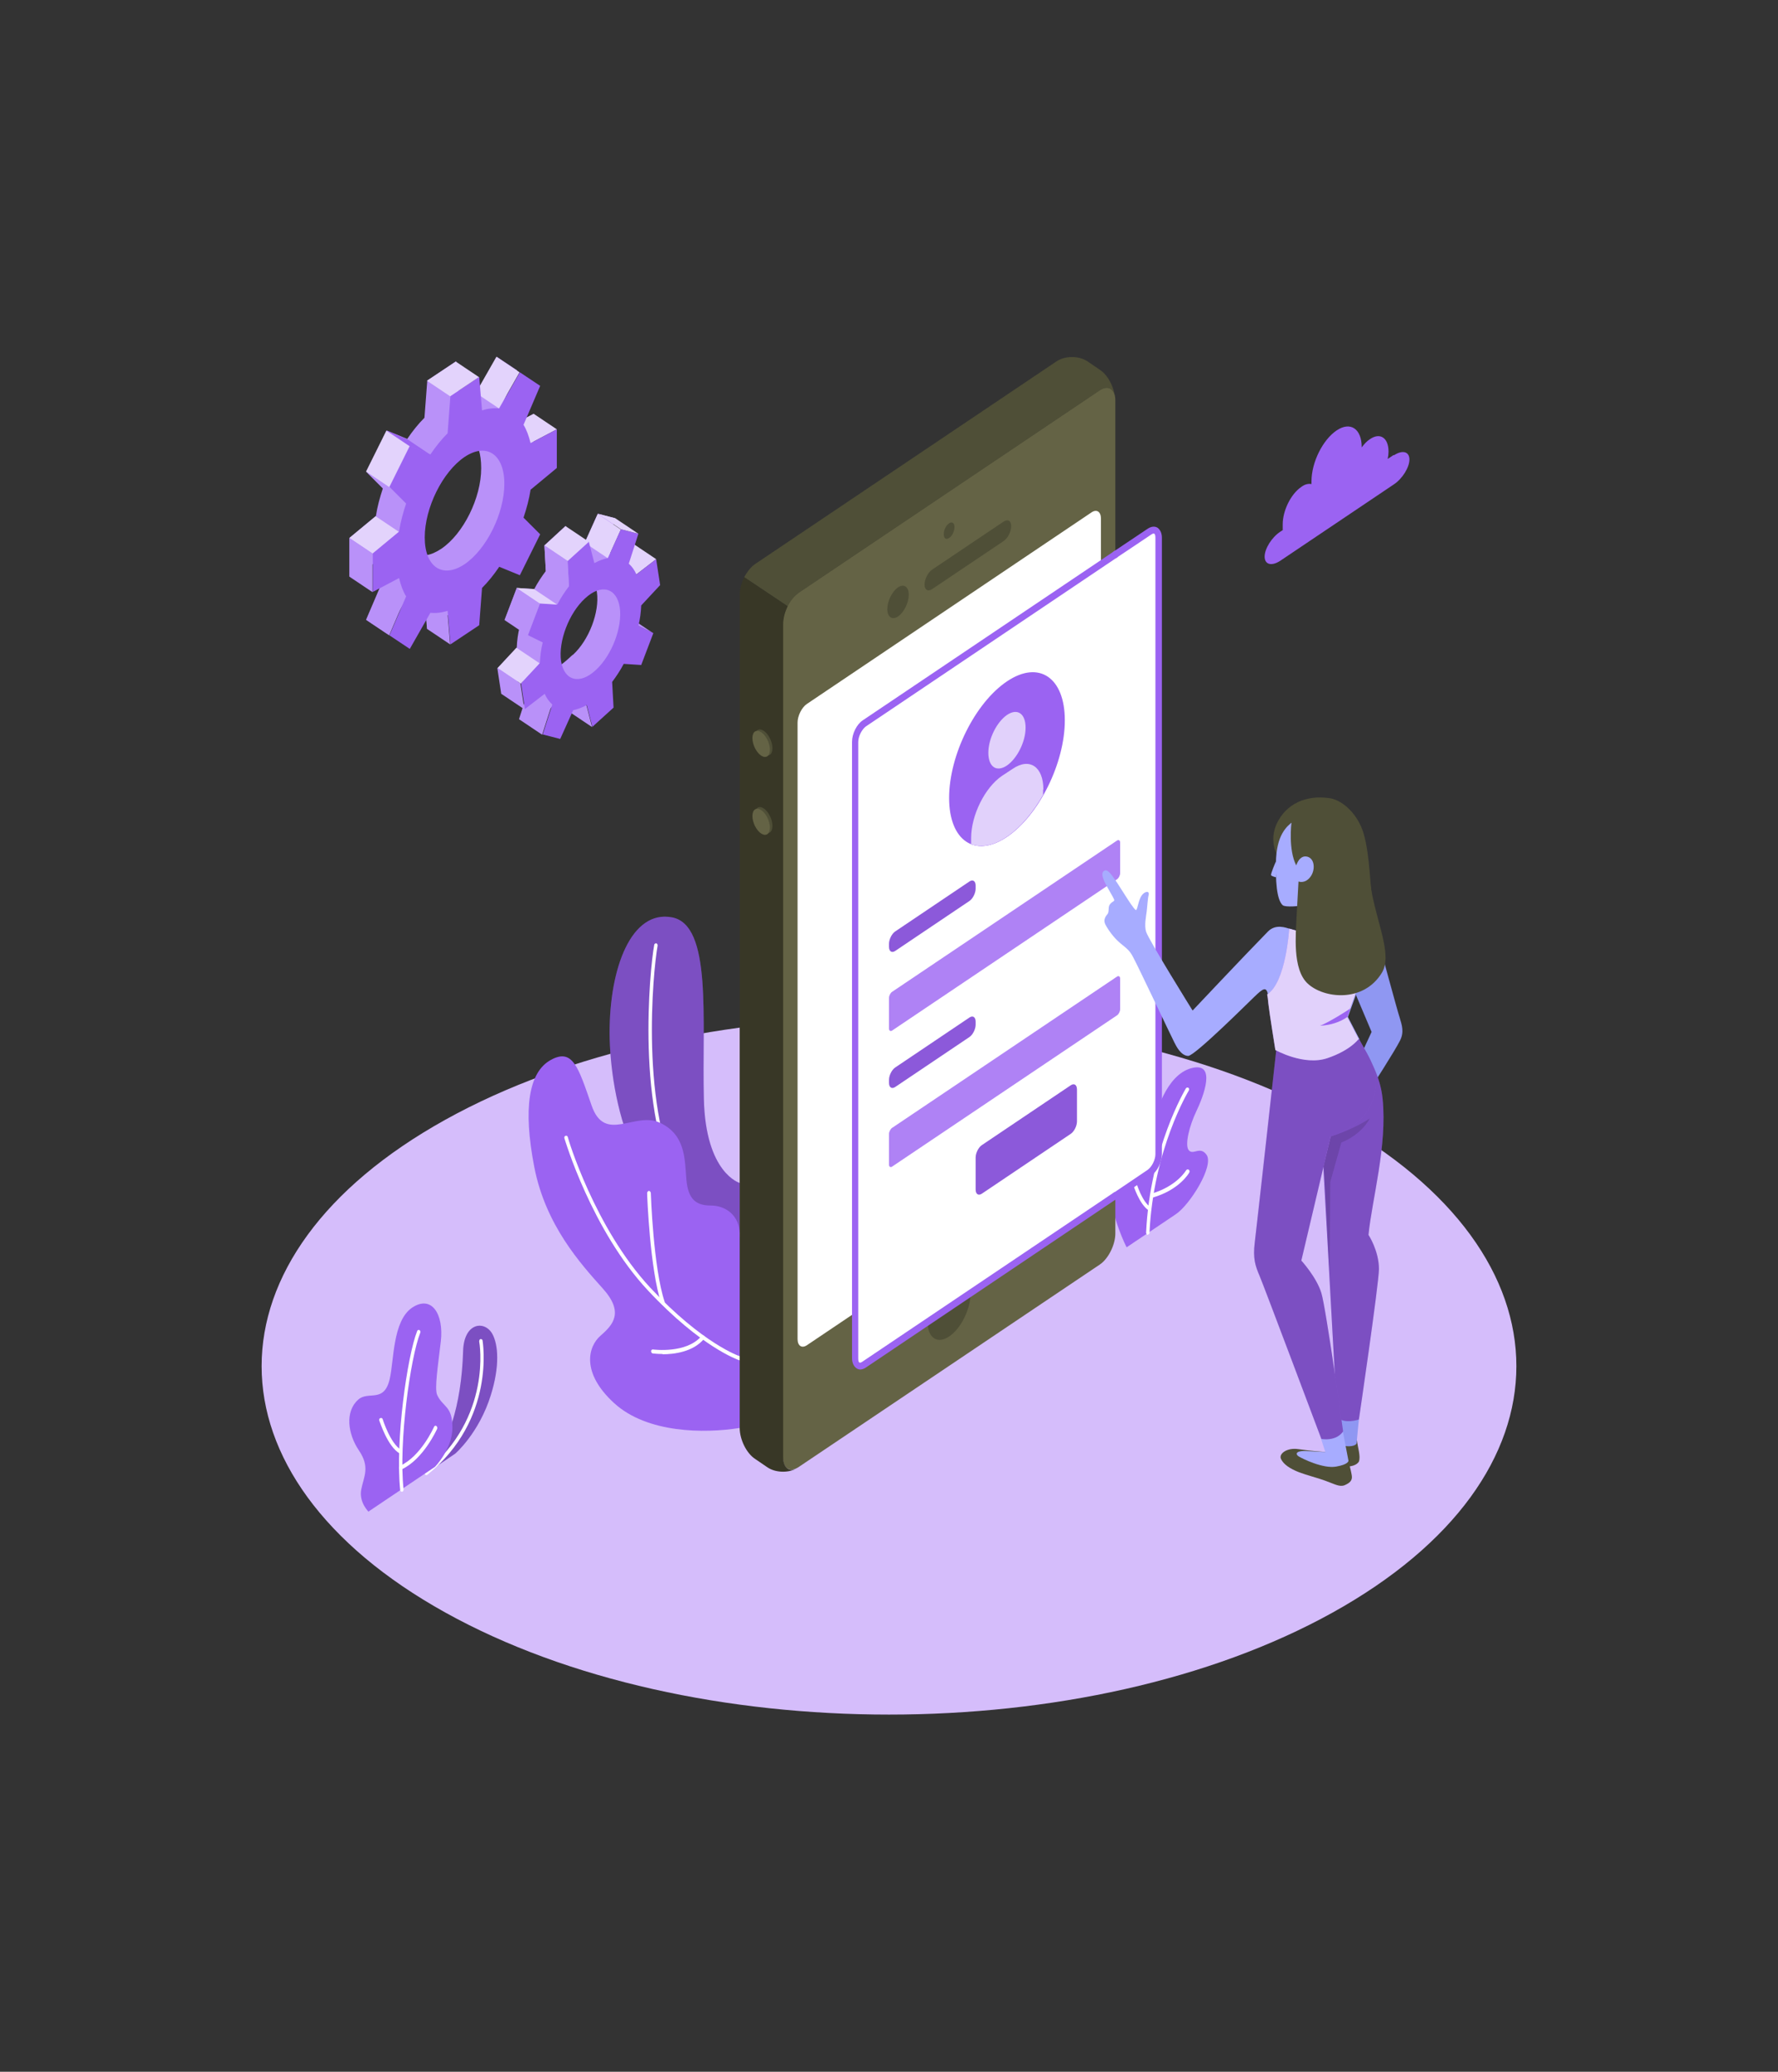 <?xml version="1.0" encoding="UTF-8"?>
<svg id="Layer_1" xmlns="http://www.w3.org/2000/svg" version="1.1" viewBox="0 0 630 734">
  <rect x="0" y="0" width="630" height="734" fill="#333333" stroke="none"/>
  <!-- Generator: Adobe Illustrator 29.3.1, SVG Export Plug-In . SVG Version: 2.1.0 Build 151)  -->
  <defs>
    <style>
      .st0 {
        fill: #b991f9;
      }

      .st1 {
        opacity: .3;
      }

      .st1, .st2, .st3, .st4, .st5 {
        isolation: isolate;
      }

      .st2 {
        opacity: .1;
      }

      .st3, .st5 {
        opacity: .2;
      }

      .st6 {
        fill: #e3d3fc;
      }

      .st7 {
        fill: #d5bdfb;
      }

      .st8 {
        fill: #383726;
      }

      .st9 {
        fill: #a7acff;
      }

      .st10 {
        fill: #8f97f2;
      }

      .st11, .st12, .st4, .st5 {
        fill: #fff;
      }

      .st13, .st14 {
        fill: #9b63f2;
      }

      .st15 {
        fill: #4f4f37;
      }

      .st14, .st12 {
        stroke: #9b63f2;
        stroke-miterlimit: 10;
      }

      .st16 {
        fill: #646345;
      }

      .st4 {
        opacity: .7;
      }
    </style>
  </defs>
  <path class="st7" d="M157.8,571.3c86.8,48.2,227.6,48.2,314.4,0,86.8-48.2,86.8-126.4,0-174.6s-227.6-48.2-314.4,0c-86.8,48.2-86.8,126.4,0,174.6Z"/>
  <path class="st7" d="M451.4,531c11.3,6.3,29.6,6.3,40.9,0,11.3-6.3,11.3-16.5,0-22.7-11.3-6.3-29.6-6.3-40.9,0-11.3,6.3-11.3,16.5,0,22.7Z"/>
  <path class="st13" d="M151.1,521.9l10.2-6.9s8.4-7.2,12.6-20.7c3.2-10.2,2.7-17.9.5-21.8-2.8-4.8-10-3.9-10.3,6.1-.6,19.8-5.5,33.5-13,43.2Z"/>
  <path class="st3" d="M151.1,521.9l10.2-6.9s8.4-7.2,12.6-20.7c3.2-10.2,2.7-17.9.5-21.8-2.8-4.8-10-3.9-10.3,6.1-.6,19.8-5.5,33.5-13,43.2Z"/>
  <path class="st11" d="M151.1,522.6c-.2,0-.4-.1-.5-.3-.2-.3-.1-.8.2-1,23.7-19.1,19.1-45.7,19-46,0-.4.1-.8.5-.9.3,0,.7.2.7.6,0,.3,4.8,27.8-19.6,47.5-.1,0-.2.1-.4.1Z"/>
  <path class="st13" d="M130.7,535.7s-3.6-3.4-2.7-8c.9-4.6,3.2-7.9-.8-13.8-4-5.9-5-13.8-.3-18,3.6-3.3,9.2,1.4,11.2-7.4,1.5-6.4,1-20.5,7.9-25.2,7-4.7,11.3,2.4,10.2,11.9-1,8.6-2.3,16.8-1.3,19,2,4.4,5.5,3.8,5.4,11.8-.1,7.5-6.2,13.7-6.2,13.7l-23.5,15.8Z"/>
  <path class="st11" d="M142.4,528.5c-.3,0-.6-.3-.6-.6-1.8-17.4,2.5-47.4,6-56.3.1-.4.5-.5.8-.4.3.2.5.6.3,1-3.5,8.8-7.7,38.9-5.9,55.5,0,.4-.2.8-.6.8,0,0,0,0,0,0Z"/>
  <path class="st11" d="M142,515c0,0-.2,0-.3,0-4.4-2.5-7.1-11.3-7.3-11.7-.1-.4,0-.8.4-.9.3-.1.7,0,.8.4,0,0,2.7,8.7,6.6,10.9.3.2.4.6.3,1-.1.3-.3.4-.6.4Z"/>
  <path class="st11" d="M142,520.8c-.2,0-.5-.2-.6-.5-.1-.4,0-.8.4-1,7.4-3.4,11.9-13.6,12-13.8.2-.4.5-.5.8-.3.3.2.4.6.3,1-.2.4-4.9,10.8-12.6,14.4,0,0-.2,0-.2,0Z"/>
  <path class="st13" d="M399.2,441.9s-5.5-10.4-6-21.7c-.5-11.3,1.6-16,4.5-17.3,2.9-1.3,3.1,2.8,4.7,5.3,1.5,2.5,4.6,1.1,5.7-6.6,1.1-7.6,5.3-20.6,13.8-23.1,9.5-2.7,4.4,10.2,2,15.2-2.4,5-4.2,11.9-2.7,13.8,1.6,1.9,4-1.6,6.3,1.6,2.8,3.9-5.9,17.8-10.9,21.1l-17.4,11.7Z"/>
  <path class="st11" d="M406.7,437.5s0,0,0,0c-.3,0-.6-.4-.6-.8,1.4-30.1,14-50.9,14.1-51.1.2-.3.6-.4.9-.2.3.2.3.7.1,1-.1.2-12.5,20.7-13.9,50.3,0,.4-.3.7-.6.7Z"/>
  <path class="st11" d="M407.4,428.9c-.1,0-.2,0-.3,0-3.5-2.3-5.5-9-5.6-9.3-.1-.4,0-.8.4-.9.3-.1.7,0,.8.5,0,0,1.9,6.5,5,8.5.3.2.4.6.2,1-.1.2-.3.4-.6.4Z"/>
  <path class="st11" d="M408.1,424.4c-.3,0-.5-.2-.6-.6,0-.4.1-.8.5-.9,9.1-2.7,12.2-8.2,12.3-8.3.2-.3.6-.4.9-.2.3.2.4.7.2,1-.1.2-3.4,6.1-13,8.9,0,0-.1,0-.2,0Z"/>
  <path class="st13" d="M262.1,419.1s-12.1-3.4-12.7-29.8c-.7-28.4,3-61.6-11.3-64.3s-22.2,17.7-22.1,41.3c.2,20.8,7.3,65.8,46.1,74.7v-21.8Z"/>
  <path class="st3" d="M262.1,419.1s-12.1-3.4-12.7-29.8c-.7-28.4,3-61.6-11.3-64.3s-22.2,17.7-22.1,41.3c.2,20.8,7.3,65.8,46.1,74.7v-21.8Z"/>
  <path class="st11" d="M262.1,438.2s0,0-.1,0c-8.7-1.8-15.8-7.4-21.1-16.6-15.7-27.2-10.7-78-9.1-86.8,0-.4.4-.6.7-.6.3,0,.6.5.5.9-1.6,8.8-6.5,58.9,8.9,85.7,5.1,8.8,11.9,14.2,20.3,16,.3,0,.6.5.5.9,0,.4-.3.6-.6.6Z"/>
  <path class="st13" d="M262.1,505.9c-12.5,2-32.8,1.9-44.5-8.8-11.7-10.7-9.3-20-4.8-23.9,4.5-3.9,8.4-8.3.7-16.8-7.7-8.6-20.2-22.3-24.2-43-4-20.7-2-33.6,5.9-37.9,7.7-4.2,9.7,2.5,14.4,16.1,4.7,13.7,15.3,2,24.3,6.2,9,4.3,8.7,12.7,9.3,20,.6,7.3,3.6,9.3,8.7,9.3s10.2,3.4,10.2,10.3v68.4Z"/>
  <path class="st11" d="M262.1,481.9c0,0-.1,0-.2,0-.5-.2-13.5-4.6-32.3-24.7-20-21.4-29.5-53.6-29.6-53.9-.1-.4,0-.8.4-.9.3-.1.7,0,.8.5,0,.3,9.5,32.1,29.2,53.3,18.6,19.9,31.6,24.3,31.8,24.3.3.1.5.5.4.9,0,.3-.3.5-.6.5Z"/>
  <path class="st11" d="M234.9,462.3c-.3,0-.5-.2-.6-.5-4-12.1-5-38-5-39.1,0-.4.3-.7.6-.8.3,0,.6.3.7.7,0,.3.9,26.7,4.9,38.6.1.4,0,.8-.4,1,0,0-.2,0-.2,0Z"/>
  <path class="st11" d="M234.8,479.7c-2,0-3.3-.2-3.5-.2-.3,0-.6-.4-.6-.8,0-.4.4-.7.7-.6.1,0,11.8,1.6,17.2-4.8.2-.3.6-.3.9,0,.2.3.3.8,0,1-3.9,4.7-10.7,5.5-14.8,5.5Z"/>
  <path class="st0" d="M225.7,201.8l-1.4-9.2-7,5.4c-.7-1.6-1.6-2.8-2.7-3.8l3.4-10.6-6.2-1.6-4.6,10.2c-1.5.3-3.1.9-4.8,1.8l-2-7.7-7.5,6.9.5,9.1c-1.5,2-2.9,4.1-4.1,6.4l-6.2-.4-4.3,11.3,5.3,2.6c-.6,2.4-.9,4.8-1,7.2l-6.7,7.2,1.4,9.2,7-5.4c.7,1.6,1.6,2.8,2.7,3.8l-3.4,10.6,6.2,1.6,6.6-7.5c1.5-.3,1.2-3.6,2.8-4.6l2,7.7,7.5-6.8-.2-3.6c1.5-2,7.2-6.3,8.5-8.5l1.6-3,4.3-11.3-2-4.3-2.2-5.5,6.7-7.2ZM202.9,232c-5.7,5.3-7.5,6.4-8.5-.6-1-7,2.3-17.7,8.1-23,5.7-5.3,7.9-5.6,9,1.4,1,7-2.8,17-8.5,22.2Z"/>
  <path class="st6" d="M211.8,182.1l8.2,5.5-4.6,10.2-8.2-5.5,4.6-10.2Z"/>
  <path class="st6" d="M232.5,198.1l-7,5.4-8.2-5.5,7-5.4,8.2,5.5Z"/>
  <path class="st0" d="M231.4,224.3l-5.3-2.6-8.2-5.5,5.3,2.6,8.2,5.5Z"/>
  <path class="st0" d="M183.9,254.8l8.2,5.5,3.4-10.6-8.2-5.5-3.4,10.6Z"/>
  <path class="st0" d="M209.8,257.6l-8.2-5.5-2-7.7,8.2,5.5,2,7.7Z"/>
  <path class="st13" d="M233.9,207.3l-1.4-9.2-7,5.4c-.7-1.6-1.6-2.8-2.7-3.8l3.4-10.6-6.2-1.6-4.6,10.2c-1.5.3-3.1.9-4.8,1.8l-2-7.7-7.5,6.8.5,9.1c-1.5,2-2.9,4.1-4.1,6.4l-6.2-.4-4.3,11.3,5.3,2.6c-.6,2.4-.9,4.8-1,7.2l-6.7,7.2,1.4,9.2,7-5.4c.7,1.6,1.6,2.8,2.7,3.8l-3.4,10.6,6.2,1.6,4.6-10.2c1.5-.3,3.1-.9,4.8-1.8l2,7.7,7.5-6.8-.5-9.1c1.5-2,2.9-4.1,4.1-6.4l6.2.4,4.3-11.3-5.3-2.6c.6-2.4.9-4.8,1-7.2l6.7-7.2ZM211.1,237.4c-5.7,5.3-11.2,3.8-12.3-3.2-1-7,2.8-17,8.5-22.2,5.7-5.3,11.2-3.8,12.3,3.2,1,7-2.8,17-8.5,22.2Z"/>
  <path class="st6" d="M208.6,191.9l-8.2-5.5-7.5,6.9,8.2,5.5,7.5-6.8Z"/>
  <path class="st0" d="M192.9,193.2l.5,9.1,8.2,5.5-.5-9.1-8.2-5.5Z"/>
  <path class="st6" d="M197.4,214.2l-8.2-5.5-6.2-.4,8.2,5.5,6.2.4Z"/>
  <path class="st0" d="M183.1,208.4l-4.3,11.3,8.2,5.5,4.3-11.3-8.2-5.5Z"/>
  <path class="st6" d="M191.2,235l-8.2-5.5-6.7,7.2,8.2,5.5,6.7-7.2Z"/>
  <path class="st0" d="M185.8,251.3l-8.2-5.5-1.4-9.2,8.2,5.5,1.4,9.2Z"/>
  <path class="st6" d="M220,187.5l-8.2-5.5,6.2,1.6,8.2,5.5-6.2-1.6Z"/>
  <path class="st0" d="M189.1,160.3v-13.7l-9.3,4.9c-.6-2.5-1.4-4.7-2.5-6.5l5.9-13.8-7.2-4.8-7.3,12.8c-1.9-.2-3.9,0-6.1.7l-1-11.9-10.2,6.8-1,13.2c-2.2,2.2-4.2,4.7-6.1,7.5l-7.3-3-7.2,14.5,5.9,5.9c-1.1,3.3-2,6.6-2.5,9.9l-9.3,7.7v13.7l9.3-4.9c.6,2.5,1.4,4.7,2.5,6.5l-5.9,13.8,7.2,4.8,7.3-12.8c1.9.2,3.9,0,6.1-.7l1,11.9,10.2-6.8,1-13.2c3-1.2,6.3-3.9,8.1-6.7l5.3,2.2,7.2-14.5-4.4-4.4c1.1-3.3,1.2-8.5,1-11.3l9.3-7.7ZM156.4,194.4c-7.8,5.2-12.6,1.5-12.6-9s6.4-23.3,14.2-28.6c7.8-5.2,12.5-1.4,12.5,9.1,0,10.5-6.3,23.2-14.1,28.5Z"/>
  <path class="st6" d="M184.1,131.9l-8.2-5.5-7.3,12.8,8.2,5.5,7.3-12.8Z"/>
  <path class="st6" d="M197.3,152.1l-8.2-5.5-9.3,4.9,8.2,5.5,9.3-4.9Z"/>
  <path class="st0" d="M159.5,228.3l-8.2-5.5-1-11.9,8.2,5.5,1,11.9Z"/>
  <path class="st0" d="M129.7,219.6l8.2,5.5,5.9-13.8-8.2-5.5-5.9,13.8Z"/>
  <path class="st13" d="M197.3,165.8v-13.7l-9.3,4.9c-.6-2.5-1.4-4.7-2.5-6.5l5.9-13.8-7.2-4.8-7.3,12.8c-1.9-.2-3.9,0-6.1.7l-1-11.9-10.2,6.8-1,13.2c-2.2,2.2-4.2,4.7-6.1,7.5l-7.3-3-7.2,14.5,5.9,5.9c-1.1,3.3-2,6.6-2.5,9.9l-9.3,7.7v13.7l9.3-4.9c.6,2.5,1.4,4.7,2.5,6.5l-5.9,13.8,7.2,4.8,7.3-12.8c1.9.2,3.9,0,6.1-.7l1,11.9,10.2-6.8,1-13.2c2.2-2.2,4.2-4.7,6.1-7.5l7.3,3,7.2-14.5-5.9-5.9c1.1-3.3,2-6.6,2.5-9.9l9.3-7.7ZM164.6,199.9c-7.8,5.2-14.1,1-14.1-9.5s6.3-23.2,14.1-28.5c7.8-5.2,14.1-1,14.1,9.5s-6.3,23.2-14.1,28.5Z"/>
  <path class="st13" d="M144.3,155.6l8.2,5.5-7.3-3-8.2-5.5,7.3,3Z"/>
  <path class="st6" d="M136.9,152.6l-7.2,14.5,8.2,5.5,7.2-14.5-8.2-5.5Z"/>
  <path class="st0" d="M129.7,167.1l8.2,5.5,5.9,5.9-8.2-5.5-5.9-5.9Z"/>
  <path class="st6" d="M133.1,182.9l8.2,5.5-9.3,7.7-8.2-5.5,9.3-7.7Z"/>
  <path class="st0" d="M123.8,190.6l8.2,5.5v13.7l-8.2-5.5v-13.7Z"/>
  <path class="st6" d="M169.7,133.6l-8.2-5.5-10.2,6.8,8.2,5.5,10.2-6.8Z"/>
  <path class="st16" d="M389.7,138.2l-106.8,71.8c-3,2-5.5,7-5.5,11v295.1c0,4.1,2.4,5.7,5.5,3.7l106.8-71.8c3-2,5.5-7,5.5-11V141.9c0-4.1-2.4-5.7-5.5-3.7Z"/>
  <path class="st15" d="M282.9,210.1l106.8-71.8c2.7-1.8,4.9-.7,5.4,2.5-.4-3.8-2.6-8-5.4-9.8l-4.4-3c-3-2-7.9-2-10.9,0l-106.8,71.8c-1.5,1-2.9,2.8-3.9,4.7l15.4,10.3c1-2,2.4-3.7,3.9-4.7Z"/>
  <path class="st8" d="M262.1,505.9c0,4.1,2.4,9,5.5,11l4.4,3c2.7,1.8,7,2,10,.5-2.6,1.1-4.5-.6-4.5-4.2V221.1c0-2,.6-4.3,1.6-6.3l-15.4-10.3c-1,2-1.6,4.2-1.6,6.3v295.1Z"/>
  <path class="st11" d="M285.9,249.4l100.9-67.9c1.8-1.2,3.3-.2,3.3,2.2v218.4c0,2.4-1.5,5.4-3.3,6.6l-100.9,67.9c-1.8,1.2-3.3.2-3.3-2.2v-218.4c0-2.4,1.5-5.4,3.3-6.6Z"/>
  <path class="st15" d="M336.3,185.4c-1.1.7-1.9,2.4-1.9,3.9s.9,2,1.9,1.3c1.1-.7,1.9-2.4,1.9-3.9s-.9-2-1.9-1.3Z"/>
  <path class="st15" d="M336.3,453.1c-4.2,2.8-7.6,9.7-7.6,15.3s3.4,7.9,7.6,5.1c4.2-2.8,7.6-9.7,7.6-15.3,0-5.6-3.4-7.9-7.6-5.1Z"/>
  <path class="st15" d="M318.2,208.1c-2.1,1.4-3.8,4.9-3.8,7.7s1.7,4,3.8,2.6c2.1-1.4,3.8-4.9,3.8-7.7s-1.7-4-3.8-2.6Z"/>
  <path class="st15" d="M327.6,207.1c0,1.9,1.2,2.6,2.7,1.6l25.3-17c1.5-1,2.7-3.4,2.7-5.3,0-1.9-1.2-2.6-2.7-1.6l-25.3,17c-1.5,1-2.7,3.4-2.7,5.3Z"/>
  <path class="st15" d="M270.6,258.9c1.7,1.1,3.1,3.9,3.1,6.2s-1.4,3.2-3.1,2.1c-1.7-1.1-3.1-3.9-3.1-6.2s1.4-3.2,3.1-2.1Z"/>
  <path class="st15" d="M270.6,286.4c1.7,1.1,3.1,3.9,3.1,6.2s-1.4,3.2-3.1,2.1c-1.7-1.1-3.1-3.9-3.1-6.2,0-2.3,1.4-3.2,3.1-2.1Z"/>
  <path class="st16" d="M269.7,259.4c1.7,1.1,3.1,3.9,3.1,6.2s-1.4,3.2-3.1,2.1c-1.7-1.1-3.1-3.9-3.1-6.2s1.4-3.2,3.1-2.1Z"/>
  <path class="st16" d="M269.7,287c1.7,1.1,3.1,3.9,3.1,6.2s-1.4,3.2-3.1,2.1c-1.7-1.1-3.1-3.9-3.1-6.2s1.4-3.2,3.1-2.1Z"/>
  <path class="st12" d="M410.5,190.6c0-2.4-1.5-3.4-3.3-2.2l-12.1,8.1-88.9,59.8c-1.8,1.2-3.3,4.2-3.3,6.6v218.4c0,2.4,1.5,3.4,3.3,2.2l88.9-59.8,12-8.1c1.8-1.2,3.3-4.2,3.3-6.6v-218.4Z"/>
  <path class="st14" d="M304.9,484.7c-.4,0-.8-.1-1.2-.4-.8-.6-1.3-1.7-1.3-3.1v-218.4c0-2.7,1.6-5.9,3.6-7.2l88.9-59.8.6,1.3-88.9,59.8c-1.6,1.1-3,3.8-3,6v218.4c0,.9.2,1.6.6,1.8.4.3,1,.2,1.7-.3l88.9-59.8.6,1.3-88.9,59.8c-.6.4-1.2.6-1.8.6Z"/>
  <path class="st14" d="M395.5,424.3l-.6-1.3,12-8.1c1.6-1.1,3-3.8,3-6v-218.4c0-.9-.2-1.6-.6-1.8-.4-.3-1-.2-1.7.3l-12.1,8.1-.6-1.3,12.1-8.1c1.1-.7,2.1-.8,2.9-.3.8.6,1.3,1.7,1.3,3.1v218.4c0,2.7-1.6,5.9-3.6,7.2l-12,8.1Z"/>
  <path class="st13" d="M356.8,241.4c11.3-7.6,20.5-1.4,20.5,13.8s-9.2,33.7-20.5,41.3c-11.3,7.6-20.5,1.4-20.5-13.8s9.2-33.7,20.5-41.3Z"/>
  <path class="st13" d="M356.8,253.3c3.7-2.5,6.6-.5,6.6,4.5s-3,10.9-6.6,13.4c-3.7,2.5-6.6.5-6.6-4.5s3-10.9,6.6-13.4Z"/>
  <path class="st13" d="M369.7,279.7c0-8.1-4.9-11.4-10.9-7.3l-3.8,2.5c-6,4.1-10.9,13.9-10.9,22v2.2c3.5,1.3,7.9.6,12.6-2.6,4.9-3.3,9.4-8.7,12.9-14.9v-1.9Z"/>
  <path class="st4" d="M356.8,253.3c3.7-2.5,6.6-.5,6.6,4.5s-3,10.9-6.6,13.4c-3.7,2.5-6.6.5-6.6-4.5s3-10.9,6.6-13.4Z"/>
  <path class="st4" d="M369.7,279.7c0-8.1-4.9-11.4-10.9-7.3l-3.8,2.5c-6,4.1-10.9,13.9-10.9,22v2.2c3.5,1.3,7.9.6,12.6-2.6,4.9-3.3,9.4-8.7,12.9-14.9v-1.9Z"/>
  <path class="st13" d="M317.2,330l26.3-17.7c1.2-.8,2.2-.2,2.2,1.5v1c0,1.6-1,3.6-2.2,4.4l-26.3,17.7c-1.2.8-2.2.2-2.2-1.5v-1c0-1.6,1-3.6,2.2-4.4Z"/>
  <path class="st2" d="M317.2,330l26.3-17.7c1.2-.8,2.2-.2,2.2,1.5v1c0,1.6-1,3.6-2.2,4.4l-26.3,17.7c-1.2.8-2.2.2-2.2-1.5v-1c0-1.6,1-3.6,2.2-4.4Z"/>
  <path class="st13" d="M316.1,351.4l79.7-53.6c.6-.4,1.1,0,1.1.7v10.8c0,.8-.5,1.8-1.1,2.2l-79.7,53.6c-.6.4-1.1,0-1.1-.7v-10.8c0-.8.5-1.8,1.1-2.2Z"/>
  <path class="st5" d="M316.1,351.4l79.7-53.6c.6-.4,1.1,0,1.1.7v10.8c0,.8-.5,1.8-1.1,2.2l-79.7,53.6c-.6.4-1.1,0-1.1-.7v-10.8c0-.8.5-1.8,1.1-2.2Z"/>
  <path class="st13" d="M317.2,378.2l26.3-17.7c1.2-.8,2.2-.2,2.2,1.5v1c0,1.6-1,3.6-2.2,4.4l-26.3,17.7c-1.2.8-2.2.2-2.2-1.5v-1c0-1.6,1-3.6,2.2-4.4Z"/>
  <path class="st2" d="M317.2,378.2l26.3-17.7c1.2-.8,2.2-.2,2.2,1.5v1c0,1.6-1,3.6-2.2,4.4l-26.3,17.7c-1.2.8-2.2.2-2.2-1.5v-1c0-1.6,1-3.6,2.2-4.4Z"/>
  <path class="st13" d="M316.1,399.6l79.7-53.6c.6-.4,1.1,0,1.1.7v10.8c0,.8-.5,1.8-1.1,2.2l-79.7,53.6c-.6.4-1.1,0-1.1-.7v-10.8c0-.8.5-1.8,1.1-2.2Z"/>
  <path class="st5" d="M316.1,399.6l79.7-53.6c.6-.4,1.1,0,1.1.7v10.8c0,.8-.5,1.8-1.1,2.2l-79.7,53.6c-.6.4-1.1,0-1.1-.7v-10.8c0-.8.5-1.8,1.1-2.2Z"/>
  <path class="st13" d="M347.9,405.7l31.5-21.2c1.2-.8,2.2-.2,2.2,1.5v11.3c0,1.6-1,3.6-2.2,4.4l-31.5,21.2c-1.2.8-2.2.2-2.2-1.5v-11.3c0-1.6,1-3.6,2.2-4.4Z"/>
  <path class="st2" d="M347.9,405.7l31.5-21.2c1.2-.8,2.2-.2,2.2,1.5v11.3c0,1.6-1,3.6-2.2,4.4l-31.5,21.2c-1.2.8-2.2.2-2.2-1.5v-11.3c0-1.6,1-3.6,2.2-4.4Z"/>
  <path class="st9" d="M422.5,357.9s-15.5-24.9-16.4-27.8c-.7-2.2,0-5.5.2-7.1.2-1.5.4-5,.7-5.9.4-1.7-1.5-1.3-2.5.2-1.1,1.6-1.4,4.6-1.9,5.1-.5.5-4.7-6.5-6.8-9.7-2.2-3.2-3.5-5.2-4.8-4-.9.9-.2,2.8,1.3,5.5,1.6,2.8,2.3,4,2.5,4.6.2.6-1,.6-1.7,1.9-.5,1,0,2.5-.8,3.3-.7.8-1.4,2.1-.6,3.6,1,1.9,3,4.7,5.3,6.6,2.3,1.9,3.3,2.5,4.6,5.1,1.4,2.5,13.7,28.5,14.5,30,.8,1.6,2.4,4.7,4.9,4.8,2.4,0,22.3-19.9,23.4-20.9,3.3-3.2,4.3-3.7,4.9-.8.2.9.3,1.9.4,3.1.4,3.6,2.5,16.6,2.5,16.6,0,0,10.1,5.7,18.4,2.9,8.3-2.8,11.1-6.8,11.1-6.8l-4.1-7.9c1.1-3.3,6.3-16.4,8-25.6l-26-4.9c-.5-.1-1.4-.4-2.5-.7-1.4-.4-5-1.9-7.8.9-8.9,9.1-26.7,28-26.7,28Z"/>
  <path class="st15" d="M473.9,510.4l-4.7,7.5s2.2,1.5,6.8,1.7c4.2.2,5.3-1.4,5.5-1.8.7-1.8-.4-4.9-.7-7.6l-6.9.2Z"/>
  <path class="st15" d="M469.5,514.4s-5.6-.4-9.5-1c-3.9-.6-7,1.6-6.1,3.5.9,1.9,3.1,3.4,6.4,4.7,2.9,1.1,6.3,1.9,9.3,3,3.1,1.1,5,2.3,6.8,1.6,1.9-.8,2.8-1.7,2.6-3.3s-1.6-6.9-1.6-6.9l-7.9-1.6Z"/>
  <path class="st10" d="M481.5,502.9s-.7,6.8-.8,8.3c0,1.5-5.7,1.9-6.8-.7l-.2-8.4,7.7.8Z"/>
  <path class="st9" d="M475.8,507.1l2,10.4s.2,1.3-4.4,2.1c-4.6.8-11.9-2.8-13.2-3.6-1.2-.7-1.4-2.2,3.2-1.9,4.6.3,6.2.3,6.2.3l-1.5-4.6,7.7-2.7Z"/>
  <path class="st10" d="M485.3,334.6l3.2-1s6.7,24.8,7.5,27.1c.7,2.4,1.6,4.9.1,7.9-1.7,3.5-10.8,17.6-10.8,17.6l-5.8-6.6,6.5-14-5.8-13.7,5-17.4Z"/>
  <path class="st15" d="M452.3,302.5s-2.6-4.8.1-10.7c3.2-6.9,10.3-10.3,18.8-9,3.9.6,8.6,4.4,11.1,10.1,2.8,6.3,3.1,19,3.7,23.8l-33.8-14.2Z"/>
  <path class="st9" d="M452.1,305.2s-2,4.5-1.7,4.9c.3.4,1.7.7,1.7.7v-5.6Z"/>
  <path class="st9" d="M458.2,291c-2.2,1.7-6,4.7-6.1,14.8-.2,10.3,1.1,13.7,2.4,14.9.9.8,6.1.4,8.3-.2,2.2-.6,8.6-4.3,10.9-9.9,2.7-6.6,2.2-16.2-1.9-19-5.7-3.9-11.7-1.9-13.6-.5Z"/>
  <path class="st13" d="M481.5,368.1c3.9,7,7.6,13.2,8.4,21.2,1.7,16.7-3.8,35.8-5,48.2,0,0,3.7,5.6,3.7,12.1,0,5.1-7.1,53.3-7.1,53.3,0,0-5.1,1.8-7.7-.8l-4.9-88.7,2.6-10.8,10-34.5Z"/>
  <path class="st3" d="M481.5,368.1c3.9,7,7.6,13.2,8.4,21.2,1.7,16.7-3.8,35.8-5,48.2,0,0,3.7,5.6,3.7,12.1,0,5.1-7.1,53.3-7.1,53.3,0,0-5.1,1.8-7.7-.8l-4.9-88.7,2.6-10.8,10-34.5Z"/>
  <path class="st13" d="M468.9,413.4l2.6-10.8s7.1-2,13.9-6.4c0,0-2.6,5.6-10.1,8.6l-3.9,13.9-.3,31.8-2-37Z"/>
  <path class="st1" d="M468.9,413.4l2.6-10.8s7.1-2,13.9-6.4c0,0-2.6,5.6-10.1,8.6l-3.9,13.9-.3,31.8-2-37Z"/>
  <path class="st13" d="M481.5,368.1c2.1,4,7,10.7,6,17.2-1.3,7.9-4.9,13.4-16,17.3l-10.4,44s5.4,5.9,7.1,11.5c1.7,5.6,7.7,49,7.7,49,0,0-1.9,3.5-7.7,2.7,0,0-20.4-54.3-21.9-57.8s-2.4-6.1-1.7-11.8c.7-5.7,7.6-68,7.6-68l29.4-4Z"/>
  <path class="st3" d="M481.5,368.1c2.1,4,7,10.7,6,17.2-1.3,7.9-4.9,13.4-16,17.3l-10.4,44s5.4,5.9,7.1,11.5c1.7,5.6,7.7,49,7.7,49,0,0-1.9,3.5-7.7,2.7,0,0-20.4-54.3-21.9-57.8s-2.4-6.1-1.7-11.8c.7-5.7,7.6-68,7.6-68l29.4-4Z"/>
  <path class="st13" d="M485.3,334.6l-26-4.9c-.5-.1-1.4-.4-2.5-.7h0s-1.1,19-7.8,23.3c.2.9.3,1.9.4,3.1.4,3.6,2.5,16.6,2.5,16.6,0,0,10.1,5.7,18.4,2.9,8.3-2.8,11.1-6.8,11.1-6.8l-4.1-7.9c1.1-3.2,6.3-16.4,8-25.6Z"/>
  <path class="st4" d="M485.3,334.6l-26-4.9c-.5-.1-1.4-.4-2.5-.7h0s-1.1,19-7.8,23.3c.2.9.3,1.9.4,3.1.4,3.6,2.5,16.6,2.5,16.6,0,0,10.1,5.7,18.4,2.9,8.3-2.8,11.1-6.8,11.1-6.8l-4.1-7.9c1.1-3.2,6.3-16.4,8-25.6Z"/>
  <path class="st13" d="M478.5,357.2c-.1.3-8.3,5.4-10.8,6.2,3.9-.2,7.1-1.3,9.7-3.1l1.1-3.1Z"/>
  <path class="st15" d="M457.6,291.5s-1.2,9.5,1.7,15.1c0,0,1.1-3.8,3.9-3.1,2.8.7,2.9,5,1,7.3-1.9,2.4-4.1,1.5-4.1,1.5,0,0-.4,6.9-.7,12.7-.2,5.6-1.6,18.4,4,23.5,5.6,5.2,19.6,6.9,26.2-3.8,3.7-5.9-1.2-16.5-3.5-28.2-2.1-10.8-3.2-26.9-13.1-29.5-9.9-2.6-15.4,4.3-15.4,4.3Z"/>
  <path class="st13" d="M493.8,161.2l-2.1,1.4c.2-.9.3-1.8.3-2.6,0-4.9-3-6.9-6.6-4.4-1.1.7-2,1.7-2.9,2.9,0,0,0,0,0,0,0-6.6-4-9.3-8.9-6-4.9,3.3-8.9,11.3-8.9,18s0,.7,0,1c-1-.2-2.3,0-3.6,1-3.7,2.5-6.6,8.4-6.6,13.3s0,1.3.2,1.9l-1.1.7c-3,2-5.5,6-5.5,8.8s2.4,3.5,5.5,1.5l40.3-27.1c3-2,5.5-6,5.5-8.8s-2.4-3.5-5.5-1.5Z"/>
</svg>